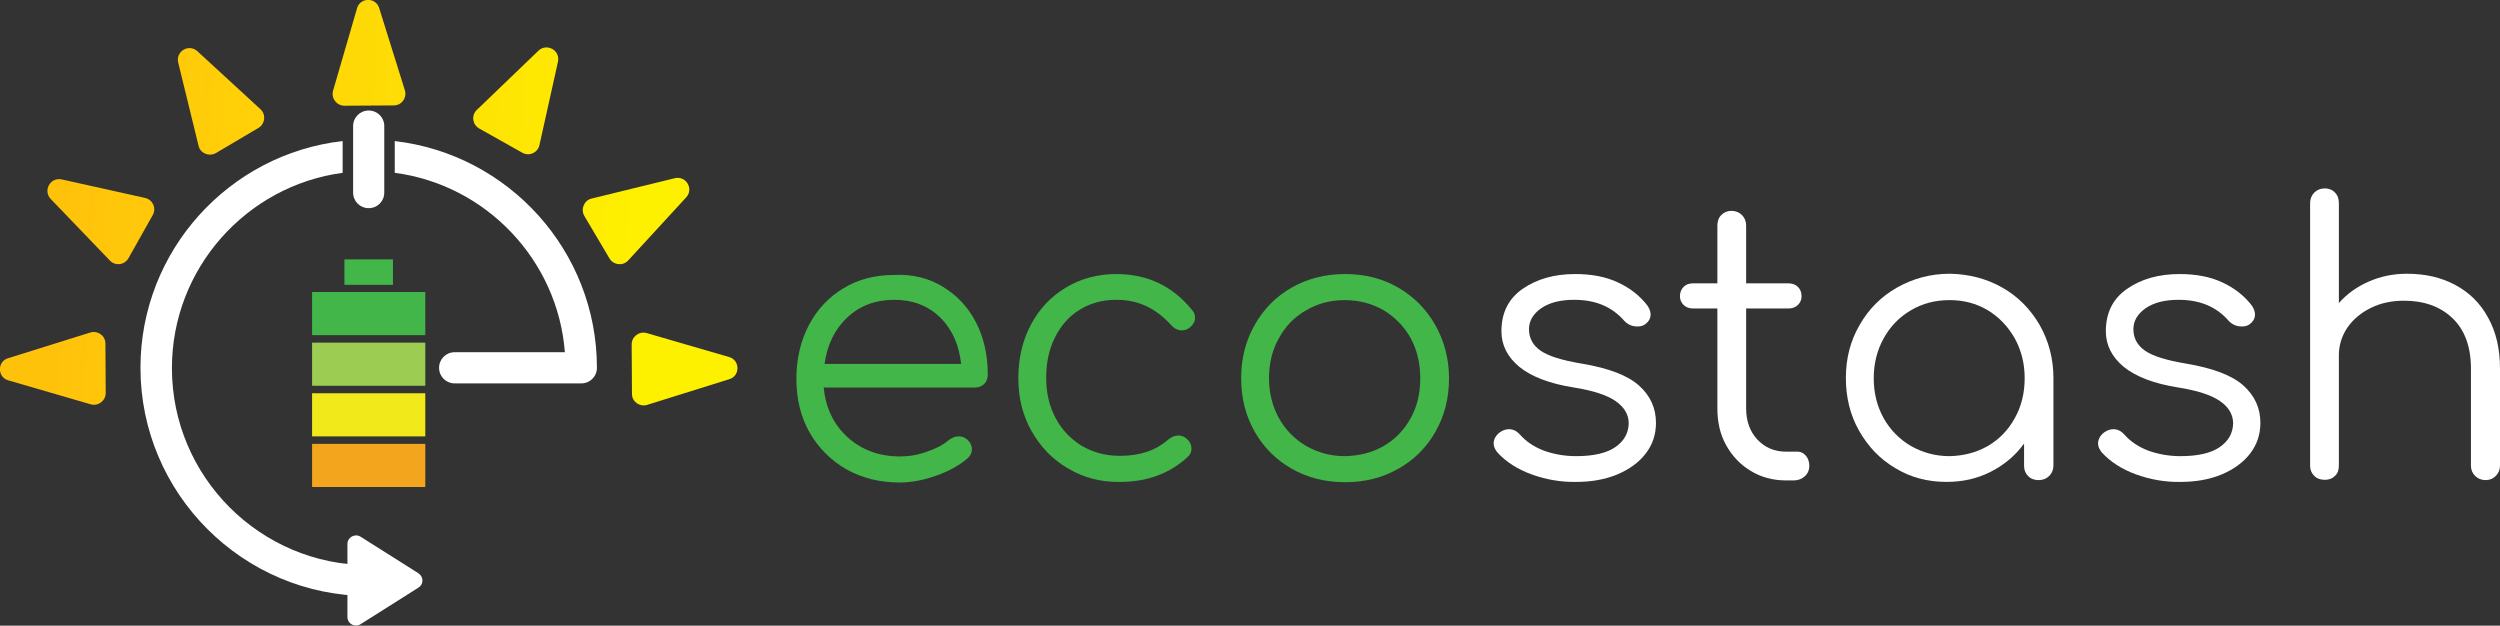 <svg xml:space="preserve" style="enable-background:new 0 0 834.7 208.9;" viewBox="0 0 834.7 208.9" y="0px" x="0px" xmlns:xlink="http://www.w3.org/1999/xlink" xmlns="http://www.w3.org/2000/svg" id="Layer_1" version="1.1">
<rect x="0" y="0" width="834.7" height="208.9" fill="#333333" stroke="none"/>
<style type="text/css">
	.st0{fill:#42B649;}
	.st1{fill:#FFFFFF;}
	.st2{fill:#9DCC53;}
	.st3{fill:#F2E91B;}
	.st4{fill:#F4A51E;}
	.st5{fill:url(#SVGID_1_);}
	.st6{fill:url(#SVGID_00000070090269314268519450000000637380197521557179_);}
	.st7{fill:url(#SVGID_00000137127901889315981190000001987600386005596847_);}
	.st8{fill:url(#SVGID_00000144318633678743284100000013304868169296051117_);}
	.st9{fill:url(#SVGID_00000170270050943435209870000016730530326907466132_);}
	.st10{fill:url(#SVGID_00000132058739744790509860000012375750281440272312_);}
	.st11{fill:url(#SVGID_00000109023799757434643870000003995762320433651123_);}
</style>
<g>
	<g>
		<path d="M314.9,95.8c4.7,2.9,8.4,6.8,11,11.9c2.6,5.1,3.9,10.9,3.9,17.3c0,1.3-0.4,2.4-1.2,3.2
			c-0.8,0.8-1.9,1.2-3.2,1.2H275c0.7,6.8,3.3,12.3,8,16.6c4.7,4.2,10.5,6.4,17.5,6.4c3,0,6-0.5,9-1.6c3-1,5.5-2.3,7.3-3.9
			c1.1-0.8,2.2-1.2,3.4-1.2c0.9,0,1.8,0.3,2.7,1c1.1,1,1.6,2.1,1.6,3.4c0,1.1-0.5,2-1.4,2.9c-2.7,2.3-6.2,4.3-10.5,5.8
			c-4.2,1.5-8.3,2.3-12.2,2.3c-6.7,0-12.6-1.5-17.8-4.4c-5.2-3-9.3-7.1-12.3-12.3c-3-5.3-4.4-11.2-4.4-17.9c0-6.7,1.4-12.7,4.2-18
			c2.8-5.3,6.7-9.4,11.6-12.3c4.9-3,10.6-4.4,16.9-4.4C304.8,91.5,310.2,92.9,314.9,95.8z M282.9,106c-4.2,3.9-6.7,9.1-7.6,15.5
			h45.6c-0.7-6.4-3-11.6-7-15.5s-9.1-5.9-15.3-5.9C292.3,100.1,287,102.1,282.9,106z" class="st0"></path>
		<path d="M356.6,156.4c-5.2-3-9.2-7.2-12.2-12.5c-3-5.3-4.4-11.2-4.4-17.6c0-6.7,1.4-12.6,4.2-17.9
			c2.8-5.3,6.7-9.4,11.7-12.4c5-3,10.6-4.5,16.8-4.5c10.4,0,18.8,4,25.3,12c0.7,0.7,1,1.6,1,2.6c0,1.3-0.7,2.5-2.1,3.5
			c-0.7,0.5-1.5,0.7-2.4,0.7c-1.2,0-2.5-0.6-3.6-1.9c-2.5-2.7-5.2-4.8-8.2-6.2c-3-1.4-6.3-2.1-10-2.1c-4.6,0-8.6,1.1-12.2,3.3
			c-3.6,2.2-6.3,5.3-8.3,9.3c-2,4-2.9,8.5-2.9,13.5c0,4.9,1,9.3,3.1,13.3s5,7,8.7,9.3c3.7,2.2,8,3.4,12.8,3.4c6.7,0,12-1.8,16.1-5.4
			c1.1-0.9,2.2-1.4,3.4-1.4c1,0,1.9,0.3,2.7,1c1.2,1,1.7,2.1,1.7,3.4c0,1.1-0.4,2-1.2,2.7c-6,5.6-13.6,8.4-22.7,8.4
			C367.6,161,361.8,159.5,356.6,156.4z" class="st0"></path>
		<path d="M431.3,156.5c-5.3-3-9.4-7.1-12.4-12.4c-3-5.3-4.5-11.2-4.5-17.8c0-6.6,1.5-12.5,4.5-17.8
			c3-5.3,7.1-9.5,12.4-12.5c5.3-3,11.2-4.5,17.8-4.5c6.6,0,12.5,1.5,17.7,4.5s9.4,7.2,12.4,12.5c3,5.3,4.6,11.3,4.6,17.8
			c0,6.6-1.5,12.5-4.5,17.8c-3,5.3-7.1,9.4-12.4,12.4c-5.3,3-11.2,4.5-17.8,4.5C442.5,161,436.5,159.5,431.3,156.5z M462,148.9
			c3.8-2.2,6.8-5.3,9-9.3c2.2-3.9,3.2-8.4,3.2-13.3c0-5-1.1-9.5-3.2-13.4c-2.2-3.9-5.2-7-9-9.3c-3.8-2.2-8.2-3.4-13-3.4
			c-4.7,0-9,1.1-12.9,3.4c-3.9,2.2-6.9,5.3-9.1,9.3c-2.2,3.9-3.3,8.4-3.3,13.4c0,4.9,1.1,9.3,3.3,13.3c2.2,3.9,5.2,7,9.1,9.3
			c3.9,2.2,8.2,3.4,12.9,3.4C453.8,152.2,458.2,151.1,462,148.9z" class="st0"></path>
		<path d="M511.4,158.4c-4.7-1.7-8.6-4.2-11.5-7.4c-0.8-1-1.2-2-1.2-2.9c0-1.4,0.7-2.7,2-3.7c1-0.7,2-1.1,3.1-1.1
			c1.4,0,2.6,0.6,3.6,1.7c2,2.3,4.6,4.1,7.9,5.4c3.3,1.2,6.9,1.9,10.9,1.9c5.8,0,10.2-1,13.1-3c2.9-2,4.4-4.6,4.5-7.9
			c0-3-1.5-5.5-4.4-7.5c-2.9-2-7.5-3.5-13.8-4.5c-8.2-1.3-14.2-3.6-18.3-6.9c-4-3.3-6-7.3-6-11.9c0-6.1,2.3-10.8,7-14.1
			c4.7-3.3,10.6-5,17.6-5c5.5,0,10.3,0.9,14.3,2.8c4.1,1.9,7.4,4.5,9.9,7.8c0.7,1.1,1,2,1,2.9c0,1.4-0.7,2.5-2,3.4
			c-0.6,0.4-1.4,0.6-2.4,0.6c-1.7,0-3.2-0.6-4.4-1.9c-4.1-4.7-9.6-7-16.7-7c-4.6,0-8.2,0.9-11,2.8c-2.7,1.9-4.1,4.2-4.1,7
			c0,3,1.3,5.4,3.9,7.2c2.6,1.8,7.1,3.2,13.7,4.3c8.9,1.5,15.3,3.9,19.1,7.3c3.8,3.4,5.7,7.5,5.7,12.5c0,3.8-1.1,7.2-3.4,10.2
			c-2.3,3-5.5,5.3-9.5,7c-4.1,1.7-8.7,2.5-13.8,2.5C521.1,161,516.1,160.1,511.4,158.4z" class="st1"></path>
		<path d="M602.9,152.1c0.8,0.9,1.2,2.1,1.2,3.5c0,1.3-0.5,2.5-1.5,3.4c-1,0.9-2.2,1.4-3.7,1.4h-2.6
			c-4.4,0-8.4-1.1-11.8-3.2c-3.5-2.1-6.2-5-8.2-8.6c-2-3.6-2.9-7.7-2.9-12.3V103h-8.1c-1.3,0-2.4-0.4-3.2-1.2
			c-0.8-0.8-1.2-1.8-1.2-2.9c0-1.2,0.4-2.3,1.2-3.1c0.8-0.8,1.8-1.2,3.2-1.2h8.1V75.3c0-1.4,0.4-2.6,1.3-3.5c0.9-0.9,2-1.4,3.4-1.4
			c1.4,0,2.6,0.5,3.5,1.4c0.9,0.9,1.4,2.1,1.4,3.5v19.3h14.1c1.3,0,2.4,0.4,3.2,1.2c0.8,0.8,1.2,1.8,1.2,3.1c0,1.2-0.4,2.1-1.2,2.9
			c-0.8,0.8-1.9,1.2-3.2,1.2H583v33.3c0,4.2,1.2,7.7,3.7,10.4c2.5,2.7,5.7,4.1,9.6,4.1h3.4C601,150.7,602.1,151.2,602.9,152.1z" class="st1"></path>
		<path d="M668.5,96c5.3,3,9.4,7.2,12.5,12.5c3,5.3,4.6,11.2,4.6,17.7v29.3c0,1.3-0.5,2.5-1.4,3.4
			c-0.9,0.9-2.1,1.4-3.5,1.4c-1.4,0-2.6-0.4-3.5-1.3c-0.9-0.9-1.4-2-1.4-3.4v-7.5c-2.9,4-6.6,7.1-11.1,9.4
			c-4.5,2.3-9.4,3.4-14.8,3.4c-6.3,0-12-1.5-17.1-4.6c-5.1-3-9.1-7.2-12.1-12.5c-3-5.3-4.4-11.2-4.4-17.6c0-6.5,1.5-12.4,4.6-17.7
			c3-5.3,7.2-9.5,12.5-12.5c5.3-3,11.2-4.6,17.6-4.6C657.3,91.5,663.2,93,668.5,96z M663.7,148.9c3.8-2.2,6.8-5.3,9-9.3
			c2.2-3.9,3.3-8.4,3.3-13.3c0-4.9-1.1-9.3-3.3-13.3c-2.2-3.9-5.2-7.1-9-9.4c-3.8-2.3-8.1-3.4-12.8-3.4c-4.7,0-9,1.1-12.9,3.4
			c-3.9,2.3-6.9,5.4-9.1,9.4c-2.2,4-3.3,8.4-3.3,13.3c0,4.9,1.1,9.3,3.3,13.3c2.2,3.9,5.2,7,9.1,9.3c3.9,2.2,8.2,3.4,12.9,3.4
			C655.6,152.2,659.9,151.1,663.7,148.9z" class="st1"></path>
		<path d="M713.2,158.4c-4.7-1.7-8.6-4.2-11.5-7.4c-0.8-1-1.2-2-1.2-2.9c0-1.4,0.7-2.7,2-3.7c1-0.7,2-1.1,3.1-1.1
			c1.4,0,2.6,0.6,3.6,1.7c2,2.3,4.6,4.1,7.9,5.4c3.3,1.2,6.9,1.9,10.9,1.9c5.8,0,10.2-1,13.1-3c2.9-2,4.4-4.6,4.5-7.9
			c0-3-1.5-5.5-4.4-7.5c-2.9-2-7.5-3.5-13.8-4.5c-8.2-1.3-14.2-3.6-18.3-6.9c-4-3.3-6-7.3-6-11.9c0-6.1,2.3-10.8,7-14.1
			c4.7-3.3,10.6-5,17.6-5c5.5,0,10.3,0.9,14.3,2.8c4.1,1.9,7.4,4.5,9.9,7.8c0.7,1.1,1,2,1,2.9c0,1.4-0.7,2.5-2,3.4
			c-0.6,0.4-1.4,0.6-2.4,0.6c-1.7,0-3.2-0.6-4.4-1.9c-4.1-4.7-9.6-7-16.7-7c-4.6,0-8.2,0.9-11,2.8c-2.7,1.9-4.1,4.2-4.1,7
			c0,3,1.3,5.4,3.9,7.2c2.6,1.8,7.1,3.2,13.7,4.3c8.9,1.5,15.3,3.9,19.1,7.3c3.8,3.4,5.7,7.5,5.7,12.5c0,3.8-1.1,7.2-3.4,10.2
			c-2.3,3-5.5,5.3-9.5,7c-4.1,1.7-8.7,2.5-13.8,2.5C722.9,161,717.9,160.1,713.2,158.4z" class="st1"></path>
		<path d="M819.7,95.1c4.7,2.5,8.4,6.1,11,10.9c2.7,4.8,4,10.5,4,17.1v32.4c0,1.3-0.5,2.5-1.4,3.4
			c-0.9,0.9-2,1.4-3.4,1.4c-1.4,0-2.6-0.5-3.5-1.4c-0.9-0.9-1.4-2-1.4-3.4v-32.4c0-7.4-2.1-13-6.2-16.9c-4.1-3.9-9.5-5.8-16.2-5.8
			c-4.1,0-7.8,0.8-11,2.4c-3.3,1.6-5.9,3.8-7.8,6.5c-1.9,2.8-2.9,5.9-2.9,9.3v36.9c0,1.4-0.4,2.6-1.3,3.4c-0.9,0.9-2,1.3-3.4,1.3
			c-1.4,0-2.6-0.4-3.5-1.3c-0.9-0.9-1.4-2-1.4-3.4V67.8c0-1.4,0.5-2.6,1.4-3.5c0.9-0.9,2.1-1.4,3.5-1.4c1.4,0,2.6,0.5,3.4,1.4
			c0.9,0.9,1.3,2.1,1.3,3.5v33.4c2.7-3.1,6.1-5.5,10-7.2c3.9-1.7,8.1-2.6,12.7-2.6C809.7,91.4,815,92.6,819.7,95.1z" class="st1"></path>
	</g>
	<g>
		<g>
			<g>
				<g>
					<g>
						<g>
							<rect height="14.4" width="37.8" class="st0" y="97.5" x="104.2"></rect>
						</g>
					</g>
					<g>
						<g>
							<rect height="14.4" width="37.8" class="st2" y="114.4" x="104.2"></rect>
						</g>
					</g>
					<g>
						<g>
							<rect height="14.4" width="37.8" class="st3" y="131.3" x="104.2"></rect>
						</g>
					</g>
					<g>
						<rect height="14.4" width="37.8" class="st4" y="148.2" x="104.2"></rect>
					</g>
					<g>
						<g>
							<rect height="8.5" width="16.2" class="st0" y="86.6" x="115"></rect>
						</g>
					</g>
				</g>
			</g>
			<g>
				<g>
					<g>
						<path d="M128.3,193.8c0,2.9-2.4,5.2-5.2,5.2c-42,0-76.2-34.2-76.2-76.2c0-39.1,29.6-71.4,67.5-75.7v10.6
							c-32.1,4.3-57,31.9-57,65.2c0,36.3,29.5,65.8,65.8,65.8C126,188.6,128.3,191,128.3,193.8z" class="st1"></path>
						<path d="M199.3,122.8c0,2.9-2.3,5.2-5.2,5.2h-42.3c-2.9,0-5.2-2.3-5.2-5.2c0-2.9,2.3-5.2,5.2-5.2h36.8
							c-2.4-30.9-26.4-55.9-56.8-59.9V47.1C169.8,51.5,199.3,83.8,199.3,122.8z" class="st1"></path>
					</g>
					<g>
						<path d="M123.1,69.5c-2.9,0-5.2-2.3-5.2-5.2V42.1c0-2.9,2.3-5.2,5.2-5.2c2.9,0,5.2,2.3,5.2,5.2v22.2
							C128.3,67.2,126,69.5,123.1,69.5z" class="st1"></path>
					</g>
					<g>
						<path d="M139.7,191.4l-19.3-12.2c-1.9-1.2-4.4,0.2-4.4,2.4v24.4c0,2.3,2.5,3.6,4.4,2.4l19.3-12.2
							C141.5,195.1,141.5,192.6,139.7,191.4z" class="st1"></path>
					</g>
				</g>
			</g>
		</g>
		<g>
			<linearGradient y2="23.181" x2="218.883" y1="12.351" x1="23.959" gradientUnits="userSpaceOnUse" id="SVGID_1_">
				<stop style="stop-color:#FFC20B" offset="0"></stop>
				<stop style="stop-color:#FEF100" offset="1"></stop>
			</linearGradient>
			<path d="M126.6,2.7c-1.1-3.7-6.4-3.6-7.4,0.1l-8,27.5c-0.7,2.5,1.2,5,3.8,5l16.5-0.1c2.6,0,4.4-2.5,3.7-5L126.6,2.7z" class="st5"></path>
			
				<linearGradient y2="42.243" x2="217.824" y1="31.414" x1="22.9" gradientUnits="userSpaceOnUse" id="SVGID_00000171001323480643462920000012912706995191987362_">
				<stop style="stop-color:#FFC20B" offset="0"></stop>
				<stop style="stop-color:#FEF100" offset="1"></stop>
			</linearGradient>
			<path d="M65.9,17.1c-2.8-2.6-7.3,0-6.4,3.8
				l6.8,27.8c0.6,2.5,3.5,3.7,5.8,2.4l14.2-8.4c2.2-1.3,2.6-4.4,0.7-6.2L65.9,17.1z" style="fill:url(#SVGID_00000171001323480643462920000012912706995191987362_);"></path>
			
				<linearGradient y2="84.322" x2="215.486" y1="73.493" x1="20.562" gradientUnits="userSpaceOnUse" id="SVGID_00000042731610581430066760000005073590628819823759_">
				<stop style="stop-color:#FFC20B" offset="0"></stop>
				<stop style="stop-color:#FEF100" offset="1"></stop>
			</linearGradient>
			<path d="M20.6,59.9c-3.8-0.8-6.3,3.7-3.7,6.5
				L36.7,87c1.8,1.9,4.9,1.5,6.2-0.8l8.1-14.4c1.3-2.3,0-5.1-2.5-5.7L20.6,59.9z" style="fill:url(#SVGID_00000042731610581430066760000005073590628819823759_);"></path>
			
				<linearGradient y2="133.117" x2="212.776" y1="122.287" x1="17.851" gradientUnits="userSpaceOnUse" id="SVGID_00000083070914348779962330000008859625313335000989_">
				<stop style="stop-color:#FFC20B" offset="0"></stop>
				<stop style="stop-color:#FEF100" offset="1"></stop>
			</linearGradient>
			<path d="M2.7,119.6c-3.7,1.1-3.6,6.4,0.1,7.4
				l27.5,8c2.5,0.7,5-1.2,5-3.8l-0.1-16.5c0-2.6-2.5-4.4-5-3.7L2.7,119.6z" style="fill:url(#SVGID_00000083070914348779962330000008859625313335000989_);"></path>
			
				<linearGradient y2="123.079" x2="213.333" y1="112.25" x1="18.409" gradientUnits="userSpaceOnUse" id="SVGID_00000162340892610683883050000013673837456302910397_">
				<stop style="stop-color:#FFC20B" offset="0"></stop>
				<stop style="stop-color:#FEF100" offset="1"></stop>
			</linearGradient>
			<path d="M243.5,126.6c3.7-1.1,3.6-6.4-0.1-7.4
				l-27.5-8c-2.5-0.7-5,1.2-5,3.8l0.1,16.5c0,2.6,2.5,4.4,5,3.7L243.5,126.6z" style="fill:url(#SVGID_00000162340892610683883050000013673837456302910397_);"></path>
			
				<linearGradient y2="73.809" x2="216.07" y1="62.98" x1="21.146" gradientUnits="userSpaceOnUse" id="SVGID_00000008133041742806760460000005094375669344896937_">
				<stop style="stop-color:#FFC20B" offset="0"></stop>
				<stop style="stop-color:#FEF100" offset="1"></stop>
			</linearGradient>
			<path d="M229.1,65.9c2.6-2.8,0-7.3-3.8-6.4
				l-27.8,6.8c-2.5,0.6-3.7,3.5-2.4,5.8l8.4,14.2c1.3,2.2,4.4,2.6,6.2,0.7L229.1,65.9z" style="fill:url(#SVGID_00000008133041742806760460000005094375669344896937_);"></path>
			
				<linearGradient y2="35.878" x2="218.178" y1="25.049" x1="23.253" gradientUnits="userSpaceOnUse" id="SVGID_00000014601961368777969560000008836656188561774774_">
				<stop style="stop-color:#FFC20B" offset="0"></stop>
				<stop style="stop-color:#FEF100" offset="1"></stop>
			</linearGradient>
			<path d="M186.3,20.6c0.8-3.8-3.7-6.3-6.5-3.7
				l-20.6,19.8c-1.9,1.8-1.5,4.9,0.8,6.2l14.4,8.1c2.3,1.3,5.1,0,5.7-2.5L186.3,20.6z" style="fill:url(#SVGID_00000014601961368777969560000008836656188561774774_);"></path>
		</g>
	</g>
</g>
</svg>
